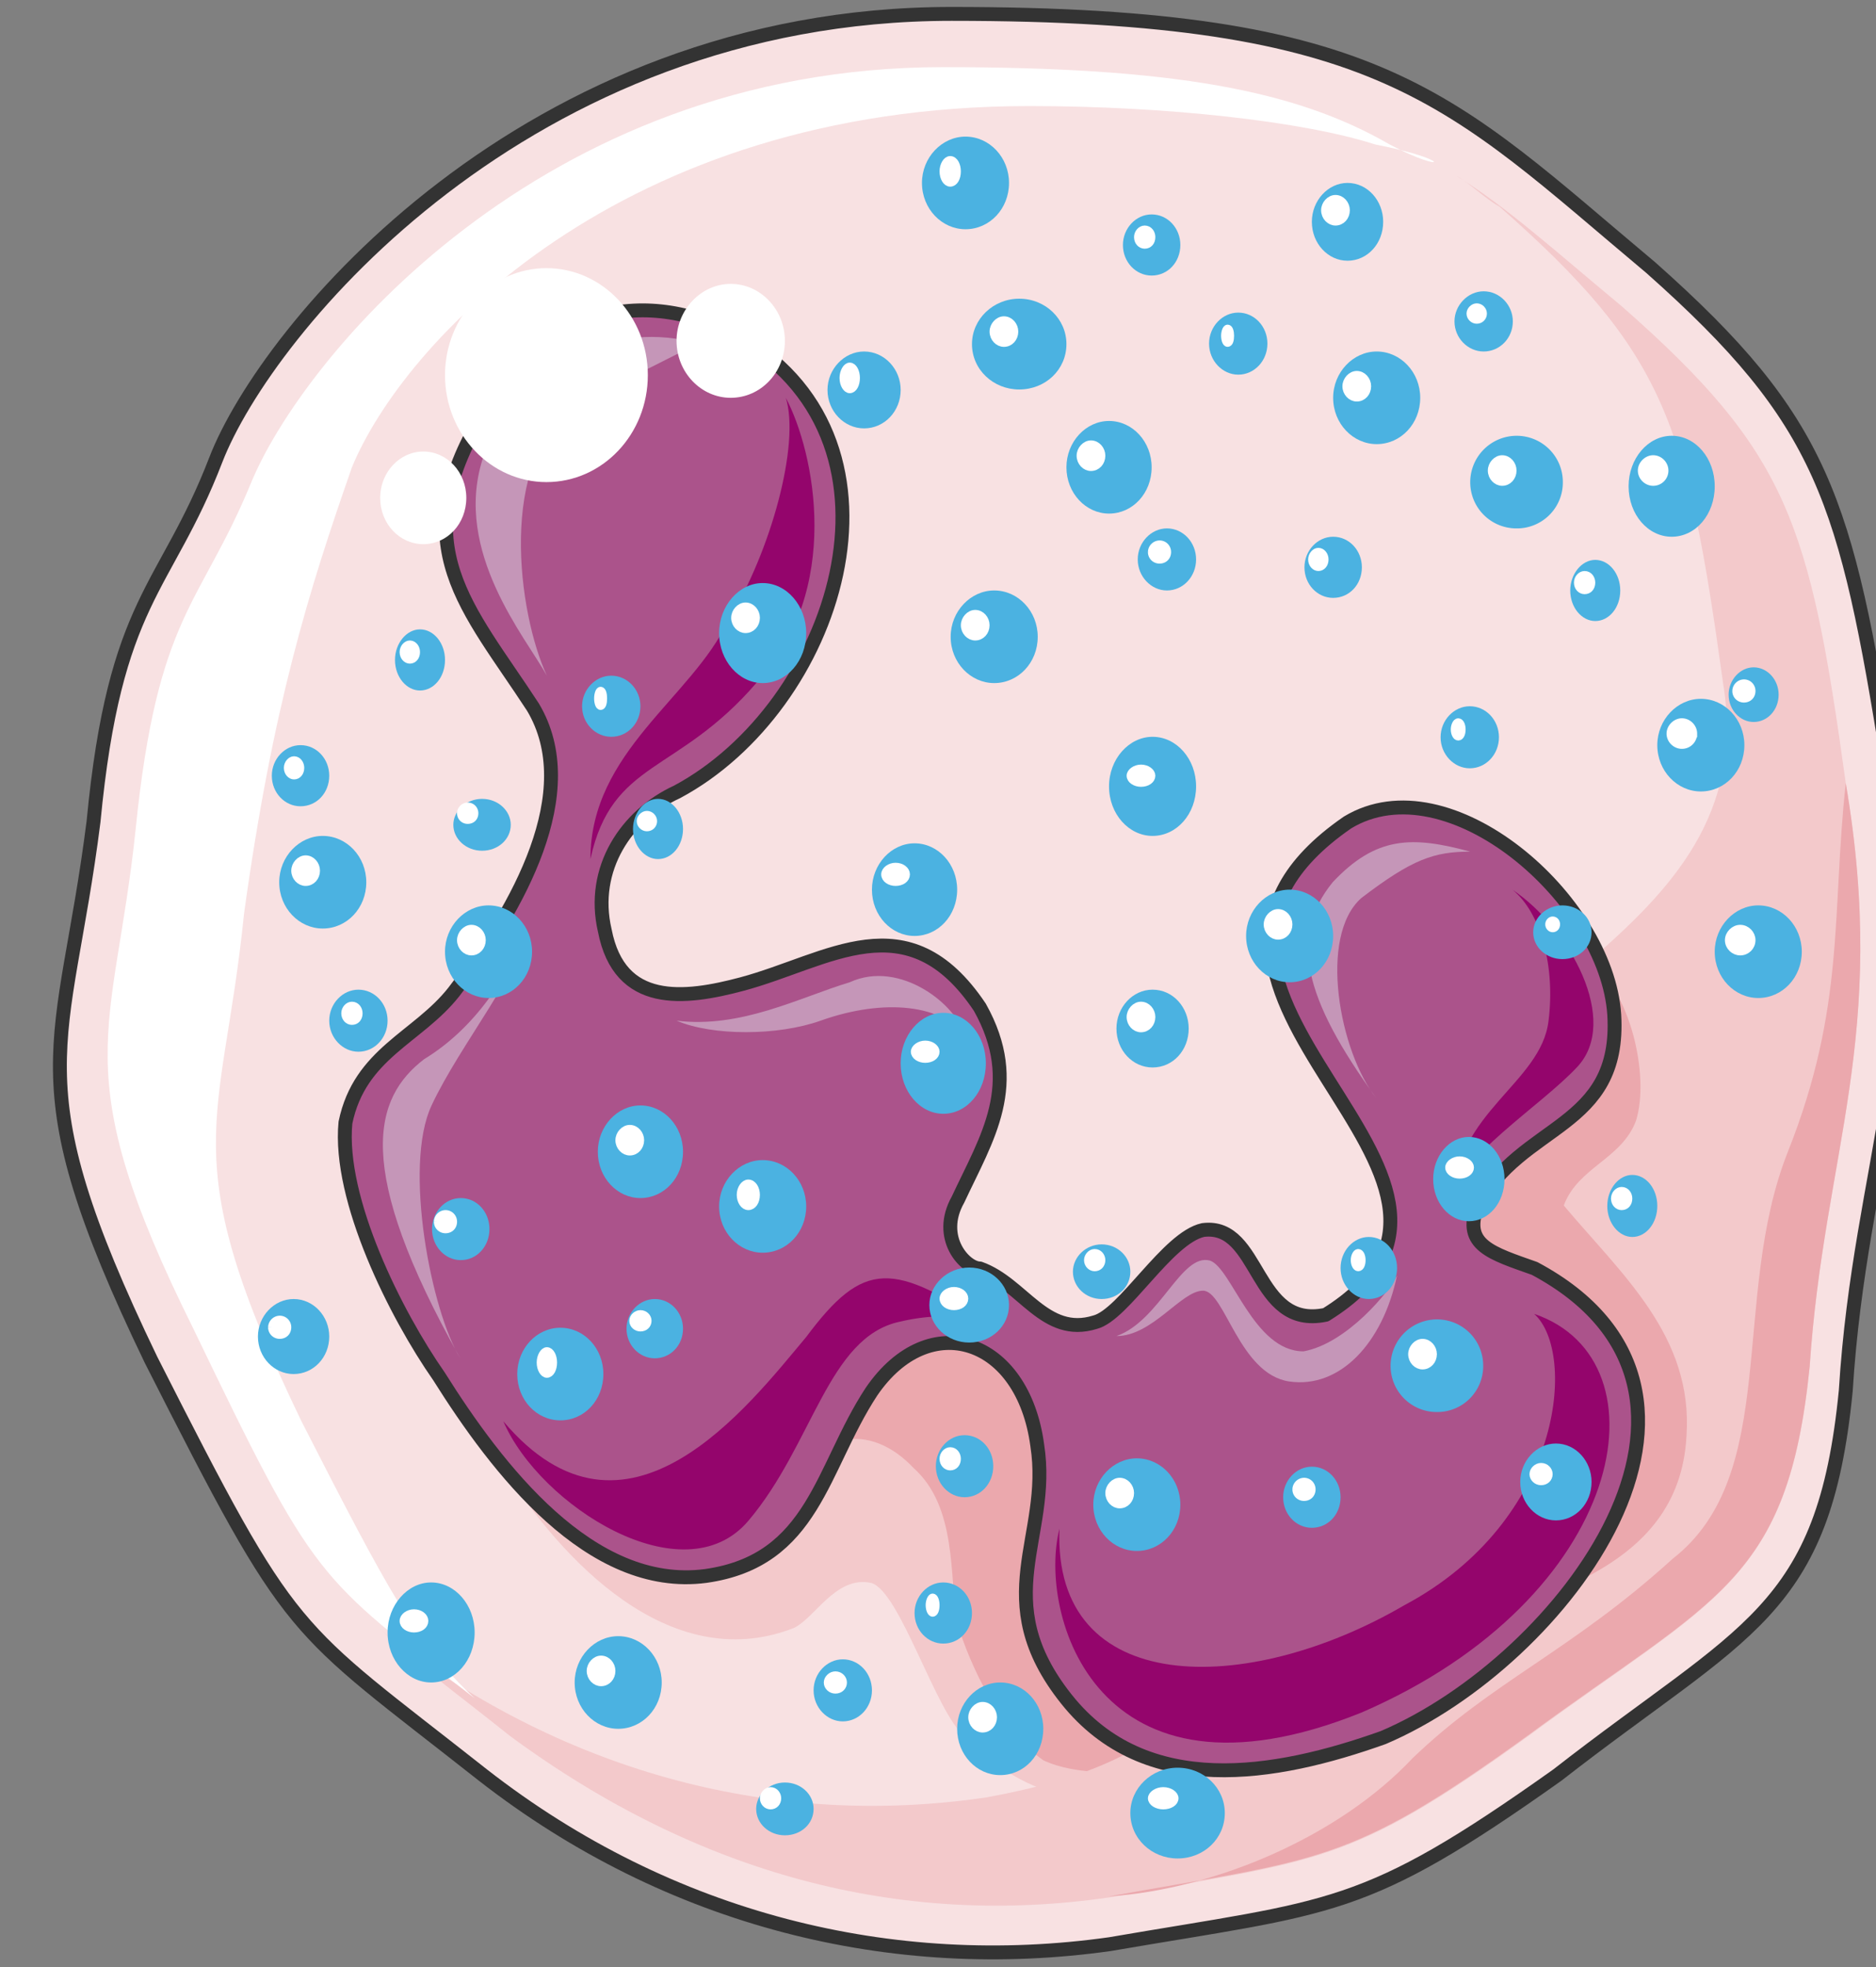 <svg xmlns="http://www.w3.org/2000/svg" version="1.0" viewBox="0 0 161.953 169.814"><rect x="0" y="0" width="161.953" height="169.814" fill="#808080" stroke="none"/><defs><clipPath clipPathUnits="userSpaceOnUse" id="a"><path d="M3.838 0H165.58v169.897H3.838z"/></clipPath></defs><path clip-path="url(#a)" d="M18.589 39.656C14.23 50.969 9.874 51.609 8.035 70.877c-2.518 19.908-6.876 21.907 4.957 46.452 12.473 24.585 11.833 22.586 28.663 35.858 16.15 12.593 35.458 17.23 54.127 14.591 19.308-3.318 21.787-2.638 38.617-14.59 16.19-12.633 23.026-13.952 24.904-33.18 1.24-19.949 7.436-30.542 3.718-53.768s-5.596-29.902-20.547-43.174C125.044 8.475 119.448 1.159 82.11 1.159c-36.737 0-59.164 27.224-63.521 38.497z" fill="#f8e1e2" fill-rule="evenodd"/><path d="M43.454 126.723c4.997 7.915 14.311 17.87 24.905 13.872 1.838-.64 3.717-4.637 6.835-3.958 2.479.64 5.597 11.233 8.076 13.232 11.832 12.553 30.461 1.999 22.386-15.87-3.118-7.955-11.193-16.55-18.669-17.87-6.196-.679-10.553.64-14.91-3.997z" fill="#f3c9cb" fill-rule="evenodd"/><path d="M68.239 129.362c1.879-5.957 6.875-6.636 10.633-2.639 3.718 3.318 3.118 9.275 3.718 13.272 1.24 3.998 3.758 9.315 7.475 11.953 5.637 2.638 18.11 0 21.827-5.996-2.478-1.32-4.957-2.639-6.836-4.638-6.236-6.636-6.876-15.95-11.872-22.586-3.718-4.637-11.833-7.316-17.43-6.636z" fill="#eba8ad" fill-rule="evenodd"/><path d="M159.343 67.599c-3.118-22.586-4.997-28.543-19.308-41.135-5.636-4.677-9.994-8.635-14.351-11.313 1.24.68 2.518 1.999 3.758 2.678 14.31 12.593 16.19 18.589 19.308 41.135 3.718 22.547-25.545 26.544-27.424 45.093-1.239 18.589 12.473 18.589-3.118 30.541-16.19 11.274-14.95 17.23-33.02 20.548-18.069 2.678-36.138-1.959-51.728-13.912l-.64-.68c2.519 2.68 6.236 5.318 11.233 9.315 16.19 11.913 33.66 16.55 51.729 13.912 18.069-3.318 20.547-2.639 36.138-13.912 16.19-11.953 22.426-13.272 24.305-31.86 1.24-18.59 6.836-28.543 3.118-50.41z" fill="#f3c9cb" fill-rule="evenodd"/><path d="M137.517 83.43c3.078 1.998 4.957 9.314 3.717 13.311-1.239 3.318-4.997 3.998-6.236 7.316 4.997 5.956 11.193 11.273 10.594 19.908-.64 11.993-13.712 13.951-21.787 17.27 8.715-9.955-1.24-17.27-4.357-26.545-1.88-6.675 4.357-15.31 7.475-20.627z" fill="#eba8ad" fill-rule="evenodd"/><path d="M95.742 163.7c18.109-3.277 20.587-2.638 36.178-13.91 16.19-11.914 22.426-13.233 24.305-31.821 1.24-18.55 6.836-28.463 3.118-50.37-1.239 11.273 0 19.228-4.997 31.82-4.997 12.593-.6 27.864-9.954 35.14-8.754 7.955-15.59 10.593-22.466 17.229-6.236 6.636-16.83 11.273-26.184 11.913z" fill="#eba8ad" fill-rule="evenodd"/><path d="M26.024 122.686C14.831 99.46 19.188 97.46 21.067 78.872c2.479-17.949 5.597-27.903 9.315-38.536C34.739 29.742 53.408 9.154 88.866 9.154c11.833 0 23.666 1.32 29.862 3.318 6.836 1.32 6.236 2.639 1.24 0-8.076-4.677-18.67-6.676-38.577-6.676-34.82 0-55.367 25.265-59.724 35.899-4.357 10.593-8.075 11.273-9.954 29.862-1.879 17.949-6.236 20.587 4.997 43.173 10.553 21.907 10.553 21.268 24.265 31.861-4.997-4.637-7.475-9.274-14.95-23.905z" fill="#fff" fill-rule="evenodd"/><path d="M58.405 68.319C72.076 61.003 79.552 38.457 64 29.182c-8.075-4.677-17.43-2.678-22.386 6.636-6.836 11.273-1.24 16.59 4.357 25.185 4.357 7.316-1.24 17.27-6.836 24.585-3.118 3.958-8.115 5.277-9.354 11.273-.64 6.636 4.357 16.59 8.075 21.907 4.997 7.955 13.072 18.549 23.026 17.23 9.354-1.32 9.954-9.275 14.311-15.91 4.997-7.316 13.073-4.638 14.312 4.636 1.239 7.956-4.358 13.272 2.518 21.907 6.836 8.595 18.03 6.636 27.344 3.318 15.59-6.636 32.98-29.862 13.072-40.495-3.718-1.32-6.197-2-4.957-5.317 3.717-7.276 12.432-6.636 11.833-16.59-.64-9.954-14.312-21.867-23.026-16.59-21.188 14.631 17.389 30.541-1.88 42.494-6.236 1.32-5.596-7.955-10.593-7.315-3.078.68-6.836 7.315-9.314 7.955-4.358 1.359-6.236-3.318-9.954-4.637-1.24 0-3.758-2.639-1.88-5.957 2.48-5.317 5.598-9.954 1.88-16.59C78.313 77.593 71.477 82.91 64 84.91c-4.957 1.319-10.553 1.998-11.833-4.638-1.239-5.316 1.88-9.954 6.237-11.952z" fill="#ab538b" fill-rule="evenodd"/><path d="M45.293 80.151c-1.24 3.998-4.318 8.635-8.675 11.274-4.318 3.318-6.196 9.274 3.118 25.824-2.479-3.958-4.957-16.55-2.479-21.827 2.479-5.317 8.036-11.953 8.036-15.27zm13.112 7.956c5.596.68 10.593-2 14.95-3.318 4.358-2 9.315 1.998 9.915 4.637-1.84-2.639-6.836-3.318-12.433-1.32-3.718 1.32-9.314 1.32-12.432 0zm68.518-14.592c-4.997-1.359-8.115-1.359-11.873 2.639-3.797 4.677-2.518 9.994 3.758 18.629-3.158-3.958-5.037-13.952-1.28-17.27 4.398-3.358 6.277-3.998 9.395-3.998zM96.382 115.33c3.757-1.32 5.596-7.196 8.075-6.516 1.879.64 3.757 7.835 8.075 7.835 3.758-.68 7.475-5.237 8.075-6.556-1.24 5.877-4.957 9.794-9.314 9.155-4.318-.64-5.557-7.836-7.436-7.836-1.879 0-4.357 3.918-7.475 3.918zM60.243 29.662c-6.795-2.039-15.51 1.32-18.588 9.994-2.519 7.995 3.718 15.35 5.556 18.669-2.478-5.317-4.317-18.669 2.479-23.346z" fill="#c596b8" fill-rule="evenodd"/><path d="M67.839 34.34c2.478 4.676 4.957 16.59-2.519 24.584-6.835 7.955-12.472 6.636-14.35 15.231 0-9.274 8.754-13.912 11.872-20.547 3.718-5.997 6.236-15.271 4.997-19.269zm-24.385 88.346c3.118 7.275 15.55 15.19 21.147 8.594 5.596-6.596 6.876-15.87 13.072-17.19 5.597-1.318 8.075.64 8.075.64-8.675-5.956-11.193-5.956-16.15.68-4.997 5.956-15.55 19.828-26.144 7.276zm48.011 9.274c-1.88 7.276 3.118 25.105 26.064 15.87 22.946-9.914 26.664-30.421 14.91-34.419 3.718 3.318 2.48 17.87-11.192 25.145-13.632 7.955-30.382 7.955-29.782-6.596zm39.095-55.167c4.998 3.358 9.315 11.354 5.597 15.311-3.118 3.358-10.593 7.995-10.593 11.313 0-7.315 7.475-9.954 8.115-15.27.6-4.678-.64-9.355-3.118-11.354z" fill="#94056c" fill-rule="evenodd"/><path clip-path="url(#a)" d="M18.629 39.696C14.27 51.009 9.914 51.649 8.075 70.917 5.557 90.825 1.2 92.824 13.032 117.369c12.473 24.585 11.833 22.586 28.663 35.858 16.15 12.593 35.458 17.23 54.127 14.591 19.308-3.318 21.787-2.638 38.617-14.59 16.19-12.633 23.026-13.952 24.904-33.18 1.24-19.949 7.436-30.542 3.718-53.768s-5.596-29.902-20.547-43.174C125.084 8.515 119.488 1.199 82.15 1.199c-36.738 0-59.164 27.224-63.521 38.497" fill="none" stroke="#333" stroke-width="1.199" stroke-linecap="round" stroke-linejoin="round"/><path d="M58.445 68.359c13.671-7.316 21.147-29.862 5.596-39.137-8.075-4.677-17.43-2.678-22.386 6.636-6.836 11.273-1.24 16.59 4.357 25.185 4.357 7.316-1.24 17.27-6.836 24.585-3.118 3.958-8.115 5.277-9.354 11.273-.64 6.636 4.357 16.59 8.075 21.907 4.997 7.955 13.072 18.549 23.026 17.23 9.354-1.32 9.954-9.275 14.311-15.91 4.997-7.316 13.072-4.638 14.312 4.636 1.239 7.956-4.358 13.272 2.518 21.907 6.836 8.595 18.03 6.636 27.344 3.318 15.59-6.636 32.98-29.862 13.072-40.495-3.718-1.32-6.197-2-4.957-5.317 3.717-7.276 12.432-6.636 11.833-16.59-.64-9.954-14.312-21.867-23.026-16.59-21.188 14.631 17.389 30.541-1.88 42.494-6.236 1.32-5.596-7.955-10.593-7.315-3.078.68-6.836 7.315-9.314 7.955-4.358 1.359-6.237-3.318-9.954-4.637-1.24 0-3.758-2.639-1.88-5.957 2.48-5.317 5.597-9.954 1.88-16.59-6.236-9.314-13.072-3.997-20.548-1.998-4.957 1.319-10.553 1.998-11.833-4.638-1.239-5.316 1.88-9.954 6.237-11.952" fill="none" stroke="#333" stroke-width="1.199" stroke-linecap="round" stroke-linejoin="round"/><path d="M38.417 32.38c0-5.077 3.957-9.234 8.754-9.234 4.837 0 8.755 4.157 8.755 9.234 0 5.117-3.918 9.235-8.755 9.235-4.797 0-8.754-4.118-8.754-9.235zm19.988-2.958c0-2.678 2.118-4.917 4.677-4.917 2.598 0 4.677 2.239 4.677 4.917 0 2.719-2.079 4.917-4.677 4.917-2.559 0-4.677-2.198-4.677-4.917zM32.82 42.974c0-2.199 1.68-3.998 3.718-3.998 2.079 0 3.718 1.8 3.718 3.998 0 2.239-1.64 3.998-3.718 3.998-2.039 0-3.718-1.76-3.718-3.998z" fill="#fff" fill-rule="evenodd"/><path d="M62.082 104.137c0-2.199 1.72-3.998 3.758-3.998 2.079 0 3.758 1.8 3.758 3.998 0 2.239-1.68 3.997-3.758 3.997-2.039 0-3.758-1.758-3.758-3.997z" fill="#4bb2e1" fill-rule="evenodd"/><path d="M63.921 103.137c0-.52.32-.999.68-.999.4 0 .68.48.68 1 0 .56-.28.999-.68.999-.36 0-.68-.44-.68-1z" fill="#fff" fill-rule="evenodd"/><path d="M63.921 103.137c0-.52.32-.999.68-.999.4 0 .68.48.68 1 0 .56-.28.999-.68.999-.36 0-.68-.44-.68-1" fill="none" stroke="#fff" stroke-width=".64" stroke-miterlimit="8"/><path d="M44.653 118.608c0-2.199 1.679-3.997 3.718-3.997 2.078 0 3.717 1.798 3.717 3.997 0 2.239-1.639 3.998-3.717 3.998-2.04 0-3.718-1.76-3.718-3.998z" fill="#4bb2e1" fill-rule="evenodd"/><path d="M46.652 117.609c0-.52.28-1 .56-1 .32 0 .559.48.559 1 0 .56-.24 1-.56 1-.28 0-.56-.44-.56-1z" fill="#fff" fill-rule="evenodd"/><path d="M46.652 117.609c0-.52.28-1 .56-1 .32 0 .559.48.559 1 0 .56-.24 1-.56 1-.28 0-.56-.44-.56-1" fill="none" stroke="#fff" stroke-width=".64" stroke-miterlimit="8"/><path d="M143.073 64.321c0-2.199 1.72-3.998 3.758-3.998 2.079 0 3.758 1.8 3.758 3.998 0 2.239-1.68 3.998-3.758 3.998-2.039 0-3.758-1.76-3.758-3.998z" fill="#4bb2e1" fill-rule="evenodd"/><path d="M144.193 63.322c0-.52.48-1 .999-1 .56 0 1 .48 1 1a.99.99 0 0 1-1 .999c-.52 0-1-.44-1-1z" fill="#fff" fill-rule="evenodd"/><path d="M144.193 63.322c0-.52.48-1 .999-1 .56 0 1 .48 1 1a.99.99 0 0 1-1 .999c-.52 0-1-.44-1-1" fill="none" stroke="#fff" stroke-width=".64" stroke-miterlimit="8"/><path d="M140.595 41.975c0-2.399 1.679-4.358 3.718-4.358 2.078 0 3.717 1.959 3.717 4.358 0 2.438-1.639 4.357-3.717 4.357-2.04 0-3.718-1.919-3.718-4.357z" fill="#4bb2e1" fill-rule="evenodd"/><path d="M141.714 40.615c0-.52.48-.999 1-.999.56 0 .999.48.999 1a.99.99 0 0 1-1 .999c-.52 0-.999-.44-.999-1z" fill="#fff" fill-rule="evenodd"/><path d="M141.714 40.615c0-.52.48-.999 1-.999.56 0 .999.48.999 1a.99.99 0 0 1-1 .999c-.52 0-.999-.44-.999-1" fill="none" stroke="#fff" stroke-width=".64" stroke-miterlimit="8"/><path d="M92.064 40.336c0-2.2 1.68-3.998 3.678-3.998 2.039 0 3.678 1.799 3.678 3.998 0 2.238-1.64 3.997-3.678 3.997-1.999 0-3.678-1.759-3.678-3.997z" fill="#4bb2e1" fill-rule="evenodd"/><path d="M93.263 39.336c0-.52.44-1 .92-1 .52 0 .92.48.92 1 0 .56-.4 1-.92 1-.48 0-.92-.44-.92-1z" fill="#fff" fill-rule="evenodd"/><path d="M93.263 39.336c0-.52.44-1 .92-1 .52 0 .92.48.92 1 0 .56-.4 1-.92 1-.48 0-.92-.44-.92-1" fill="none" stroke="#fff" stroke-width=".64" stroke-miterlimit="8"/><path d="M24.105 76.154c0-2.199 1.72-3.998 3.758-3.998 2.079 0 3.758 1.8 3.758 3.998 0 2.238-1.68 3.997-3.758 3.997-2.039 0-3.758-1.759-3.758-3.997z" fill="#4bb2e1" fill-rule="evenodd"/><path d="M25.465 75.154c0-.52.44-.999.919-.999.52 0 .92.48.92 1 0 .56-.4.999-.92.999-.48 0-.92-.44-.92-1z" fill="#fff" fill-rule="evenodd"/><path d="M25.465 75.154c0-.52.44-.999.919-.999.52 0 .92.48.92 1 0 .56-.4.999-.92.999-.48 0-.92-.44-.92-1" fill="none" stroke="#fff" stroke-width=".64" stroke-miterlimit="8"/><path d="M107.575 80.791c0-2.199 1.719-3.998 3.758-3.998 2.078 0 3.757 1.8 3.757 3.998 0 2.239-1.679 3.998-3.757 3.998-2.04 0-3.758-1.76-3.758-3.998z" fill="#4bb2e1" fill-rule="evenodd"/><path d="M109.414 79.792c0-.52.44-1 .92-1 .519 0 .919.48.919 1 0 .56-.4.999-.92.999-.48 0-.92-.44-.92-1z" fill="#fff" fill-rule="evenodd"/><path d="M109.414 79.792c0-.52.44-1 .92-1 .519 0 .919.48.919 1 0 .56-.4.999-.92.999-.48 0-.92-.44-.92-1" fill="none" stroke="#fff" stroke-width=".64" stroke-miterlimit="8"/><path d="M115.09 34.34c0-2.2 1.72-3.998 3.758-3.998 2.079 0 3.758 1.799 3.758 3.997 0 2.239-1.68 3.998-3.758 3.998-2.039 0-3.758-1.76-3.758-3.998z" fill="#4bb2e1" fill-rule="evenodd"/><path d="M116.21 33.34c0-.52.44-1 .919-1 .52 0 .92.48.92 1 0 .56-.4 1-.92 1-.48 0-.92-.44-.92-1z" fill="#fff" fill-rule="evenodd"/><path d="M116.21 33.34c0-.52.44-1 .919-1 .52 0 .92.48.92 1 0 .56-.4 1-.92 1-.48 0-.92-.44-.92-1" fill="none" stroke="#fff" stroke-width=".64" stroke-miterlimit="8"/><path d="M95.742 67.879c0-2.359 1.719-4.278 3.758-4.278 2.078 0 3.757 1.92 3.757 4.278 0 2.398-1.679 4.277-3.757 4.277-2.04 0-3.758-1.879-3.758-4.277z" fill="#4bb2e1" fill-rule="evenodd"/><path d="M97.58 66.96c0-.32.44-.64.92-.64.52 0 .92.32.92.64 0 .36-.4.639-.92.639-.48 0-.92-.28-.92-.64z" fill="#fff" fill-rule="evenodd"/><path d="M97.58 66.96c0-.32.44-.64.92-.64.52 0 .92.32.92.64 0 .36-.4.639-.92.639-.48 0-.92-.28-.92-.64" fill="none" stroke="#fff" stroke-width=".64" stroke-miterlimit="8"/><path d="M126.923 41.615a4.01 4.01 0 0 1 3.998-3.998 3.984 3.984 0 0 1 3.997 3.998 3.959 3.959 0 0 1-3.997 3.997 3.984 3.984 0 0 1-3.998-3.997z" fill="#4bb2e1" fill-rule="evenodd"/><path d="M128.762 40.615c0-.52.44-.999.92-.999.52 0 .919.48.919 1 0 .559-.4.999-.92.999-.48 0-.919-.44-.919-1z" fill="#fff" fill-rule="evenodd"/><path d="M128.762 40.615c0-.52.44-.999.92-.999.52 0 .919.48.919 1 0 .559-.4.999-.92.999-.48 0-.919-.44-.919-1" fill="none" stroke="#fff" stroke-width=".64" stroke-miterlimit="8"/><path d="M62.082 54.647c0-2.359 1.72-4.318 3.758-4.318 2.079 0 3.758 1.96 3.758 4.318 0 2.398-1.68 4.317-3.758 4.317-2.039 0-3.758-1.919-3.758-4.317z" fill="#4bb2e1" fill-rule="evenodd"/><path d="M63.442 53.328c0-.52.44-1 .919-1 .52 0 .92.48.92 1 0 .56-.4 1-.92 1-.48 0-.92-.44-.92-1z" fill="#fff" fill-rule="evenodd"/><path d="M63.442 53.328c0-.52.44-1 .919-1 .52 0 .92.48.92 1 0 .56-.4 1-.92 1-.48 0-.92-.44-.92-1" fill="none" stroke="#fff" stroke-width=".64" stroke-miterlimit="8"/><path d="M51.609 99.42c0-2.199 1.679-3.998 3.677-3.998 2.04 0 3.678 1.8 3.678 3.998 0 2.238-1.639 3.997-3.678 3.997-1.998 0-3.677-1.759-3.677-3.997z" fill="#4bb2e1" fill-rule="evenodd"/><path d="M53.448 98.42c0-.52.44-.999.919-.999.52 0 .92.48.92 1 0 .559-.4.999-.92.999-.48 0-.92-.44-.92-1z" fill="#fff" fill-rule="evenodd"/><path d="M53.448 98.42c0-.52.44-.999.919-.999.52 0 .92.48.92 1 0 .559-.4.999-.92.999-.48 0-.92-.44-.92-1" fill="none" stroke="#fff" stroke-width=".64" stroke-miterlimit="8"/><path d="M77.753 91.784c0-2.398 1.679-4.357 3.678-4.357 2.038 0 3.677 1.959 3.677 4.357 0 2.439-1.639 4.358-3.677 4.358-2 0-3.678-1.92-3.678-4.358z" fill="#4bb2e1" fill-rule="evenodd"/><path d="M78.952 90.785c0-.32.44-.64.92-.64.52 0 .919.32.919.64 0 .36-.4.64-.92.64-.48 0-.919-.28-.919-.64z" fill="#fff" fill-rule="evenodd"/><path d="M78.952 90.785c0-.32.44-.64.92-.64.52 0 .919.32.919.64 0 .36-.4.64-.92.64-.48 0-.919-.28-.919-.64" fill="none" stroke="#fff" stroke-width=".64" stroke-miterlimit="8"/><path d="M94.383 129.881c0-2.198 1.719-3.997 3.758-3.997 2.078 0 3.757 1.799 3.757 3.997 0 2.239-1.679 3.998-3.757 3.998-2.04 0-3.758-1.76-3.758-3.998z" fill="#4bb2e1" fill-rule="evenodd"/><path d="M95.742 128.882c0-.52.44-1 .92-1 .52 0 .919.48.919 1 0 .56-.4 1-.92 1-.48 0-.919-.44-.919-1z" fill="#fff" fill-rule="evenodd"/><path d="M95.742 128.882c0-.52.44-1 .92-1 .52 0 .919.48.919 1 0 .56-.4 1-.92 1-.48 0-.919-.44-.919-1" fill="none" stroke="#fff" stroke-width=".64" stroke-miterlimit="8"/><path d="M80.231 112.652c0-1.76 1.56-3.238 3.438-3.238 1.92 0 3.438 1.479 3.438 3.238 0 1.799-1.519 3.238-3.438 3.238-1.879 0-3.438-1.44-3.438-3.238z" fill="#4bb2e1" fill-rule="evenodd"/><path d="M81.43 112.092c0-.36.44-.68.92-.68.52 0 .92.32.92.68 0 .4-.4.68-.92.68-.48 0-.92-.28-.92-.68z" fill="#fff" fill-rule="evenodd"/><path d="M81.43 112.092c0-.36.44-.68.92-.68.52 0 .92.32.92.68 0 .4-.4.68-.92.68-.48 0-.92-.28-.92-.68" fill="none" stroke="#fff" stroke-width=".64" stroke-miterlimit="8"/><path d="M96.382 88.786c0-1.839 1.399-3.358 3.118-3.358 1.759 0 3.118 1.52 3.118 3.358 0 1.88-1.36 3.358-3.118 3.358-1.72 0-3.118-1.479-3.118-3.358z" fill="#4bb2e1" fill-rule="evenodd"/><path d="M97.58 87.787c0-.52.44-1 .92-1 .52 0 .92.48.92 1 0 .56-.4 1-.92 1-.48 0-.92-.44-.92-1z" fill="#fff" fill-rule="evenodd"/><path d="M97.58 87.787c0-.52.44-1 .92-1 .52 0 .92.48.92 1 0 .56-.4 1-.92 1-.48 0-.92-.44-.92-1" fill="none" stroke="#fff" stroke-width=".64" stroke-miterlimit="8"/><path d="M123.725 101.778c0-1.998 1.4-3.637 3.078-3.637 1.72 0 3.078 1.639 3.078 3.637 0 2.04-1.359 3.638-3.078 3.638-1.679 0-3.078-1.599-3.078-3.638z" fill="#4bb2e1" fill-rule="evenodd"/><path d="M125.084 100.779c0-.32.44-.64.92-.64.52 0 .92.32.92.64 0 .36-.4.64-.92.64-.48 0-.92-.28-.92-.64z" fill="#fff" fill-rule="evenodd"/><path d="M125.084 100.779c0-.32.44-.64.92-.64.52 0 .92.32.92.64 0 .36-.4.64-.92.64-.48 0-.92-.28-.92-.64" fill="none" stroke="#fff" stroke-width=".64" stroke-miterlimit="8"/><path d="M131.24 127.922c0-1.798 1.4-3.318 3.079-3.318 1.719 0 3.078 1.52 3.078 3.318 0 1.84-1.36 3.318-3.078 3.318-1.68 0-3.079-1.479-3.079-3.318z" fill="#4bb2e1" fill-rule="evenodd"/><path d="M132.36 127.243c0-.32.32-.64.68-.64.4 0 .679.32.679.64 0 .36-.28.64-.68.64-.36 0-.68-.28-.68-.64z" fill="#fff" fill-rule="evenodd"/><path d="M132.36 127.243c0-.32.32-.64.68-.64.4 0 .679.32.679.64 0 .36-.28.64-.68.64-.36 0-.68-.28-.68-.64" fill="none" stroke="#fff" stroke-width=".64" stroke-miterlimit="8"/><path d="M113.251 19.148c0-1.838 1.4-3.358 3.078-3.358 1.72 0 3.079 1.52 3.079 3.358 0 1.88-1.36 3.358-3.079 3.358-1.678 0-3.078-1.479-3.078-3.358z" fill="#4bb2e1" fill-rule="evenodd"/><path d="M114.37 18.149c0-.52.44-1 .92-1 .52 0 .92.48.92 1 0 .56-.4 1-.92 1-.48 0-.92-.44-.92-1z" fill="#fff" fill-rule="evenodd"/><path d="M114.37 18.149c0-.52.44-1 .92-1 .52 0 .92.48.92 1 0 .56-.4 1-.92 1-.48 0-.92-.44-.92-1" fill="none" stroke="#fff" stroke-width=".64" stroke-miterlimit="8"/><path d="M22.267 115.37c0-1.759 1.399-3.238 3.078-3.238 1.719 0 3.078 1.48 3.078 3.238 0 1.799-1.36 3.238-3.078 3.238-1.68 0-3.078-1.439-3.078-3.238z" fill="#4bb2e1" fill-rule="evenodd"/><path d="M23.466 114.57a.7.7 0 0 1 .68-.679c.4 0 .679.32.679.68 0 .4-.28.68-.68.68-.36 0-.68-.28-.68-.68z" fill="#fff" fill-rule="evenodd"/><path d="M23.466 114.57a.7.7 0 0 1 .68-.679c.4 0 .679.32.679.68 0 .4-.28.68-.68.68-.36 0-.68-.28-.68-.68" fill="none" stroke="#fff" stroke-width=".64" stroke-miterlimit="8"/><path d="M71.437 33.66c0-1.8 1.439-3.318 3.158-3.318 1.759 0 3.158 1.519 3.158 3.318 0 1.838-1.4 3.318-3.158 3.318-1.72 0-3.158-1.48-3.158-3.318z" fill="#4bb2e1" fill-rule="evenodd"/><path d="M72.796 32.62c0-.52.28-1 .56-1 .32 0 .56.48.56 1 0 .56-.24 1-.56 1-.28 0-.56-.44-.56-1z" fill="#fff" fill-rule="evenodd"/><path d="M72.796 32.62c0-.52.28-1 .56-1 .32 0 .56.48.56 1 0 .56-.24 1-.56 1-.28 0-.56-.44-.56-1" fill="none" stroke="#fff" stroke-width=".64" stroke-miterlimit="8"/><path d="M83.91 29.702c0-2.159 1.838-3.918 4.077-3.918 2.278 0 4.077 1.76 4.077 3.918 0 2.199-1.799 3.918-4.077 3.918-2.239 0-4.078-1.72-4.078-3.918z" fill="#4bb2e1" fill-rule="evenodd"/><path d="M85.748 28.623c0-.52.44-1 .92-1 .52 0 .919.48.919 1 0 .56-.4.999-.92.999-.48 0-.919-.44-.919-1z" fill="#fff" fill-rule="evenodd"/><path d="M85.748 28.623c0-.52.44-1 .92-1 .52 0 .919.48.919 1 0 .56-.4.999-.92.999-.48 0-.919-.44-.919-1" fill="none" stroke="#fff" stroke-width=".64" stroke-miterlimit="8"/><path d="M148.03 82.15c0-2.198 1.72-3.997 3.758-3.997 2.079 0 3.758 1.799 3.758 3.997 0 2.239-1.68 3.998-3.758 3.998-2.039 0-3.758-1.76-3.758-3.998z" fill="#4bb2e1" fill-rule="evenodd"/><path d="M149.23 81.15c0-.519.48-.999.999-.999.56 0 1 .48 1 1 0 .56-.44 1-1 1-.52 0-1-.44-1-1z" fill="#fff" fill-rule="evenodd"/><path d="M149.23 81.15c0-.519.48-.999.999-.999.56 0 1 .48 1 1 0 .56-.44 1-1 1-.52 0-1-.44-1-1" fill="none" stroke="#fff" stroke-width=".64" stroke-miterlimit="8"/><path d="M120.047 117.889a4.01 4.01 0 0 1 3.998-3.998 3.984 3.984 0 0 1 3.997 3.998 3.959 3.959 0 0 1-3.997 3.997 3.984 3.984 0 0 1-3.998-3.997z" fill="#4bb2e1" fill-rule="evenodd"/><path d="M121.886 116.89c0-.52.44-1 .92-1 .52 0 .919.48.919 1 0 .559-.4.999-.92.999-.48 0-.919-.44-.919-1z" fill="#fff" fill-rule="evenodd"/><path d="M121.886 116.89c0-.52.44-1 .92-1 .52 0 .919.48.919 1 0 .559-.4.999-.92.999-.48 0-.919-.44-.919-1" fill="none" stroke="#fff" stroke-width=".64" stroke-miterlimit="8"/><path d="M97.58 156.505c0-2.159 1.84-3.917 4.078-3.917 2.279 0 4.078 1.758 4.078 3.917 0 2.199-1.799 3.918-4.078 3.918-2.238 0-4.077-1.72-4.077-3.918z" fill="#4bb2e1" fill-rule="evenodd"/><path d="M99.42 155.226c0-.32.48-.64 1-.64.559 0 .999.32.999.64 0 .36-.44.64-1 .64-.52 0-1-.28-1-.64z" fill="#fff" fill-rule="evenodd"/><path d="M99.42 155.226c0-.32.48-.64 1-.64.559 0 .999.32.999.64 0 .36-.44.64-1 .64-.52 0-1-.28-1-.64" fill="none" stroke="#fff" stroke-width=".64" stroke-miterlimit="8"/><path d="M49.61 145.232c0-2.199 1.719-3.998 3.758-3.998 2.078 0 3.757 1.8 3.757 3.998 0 2.239-1.679 3.998-3.757 3.998-2.04 0-3.758-1.76-3.758-3.998z" fill="#4bb2e1" fill-rule="evenodd"/><path d="M50.97 144.233c0-.52.439-1 .919-1 .52 0 .919.48.919 1 0 .56-.4.999-.92.999-.48 0-.919-.44-.919-1z" fill="#fff" fill-rule="evenodd"/><path d="M50.97 144.233c0-.52.439-1 .919-1 .52 0 .919.48.919 1 0 .56-.4.999-.92.999-.48 0-.919-.44-.919-1" fill="none" stroke="#fff" stroke-width=".64" stroke-miterlimit="8"/><path d="M82.63 149.23c0-2.2 1.679-3.998 3.718-3.998 2.078 0 3.717 1.799 3.717 3.998 0 2.238-1.639 3.997-3.717 3.997-2.04 0-3.718-1.759-3.718-3.997z" fill="#4bb2e1" fill-rule="evenodd"/><path d="M83.91 148.23c0-.52.439-1 .919-1 .52 0 .919.48.919 1 0 .56-.4 1-.92 1-.48 0-.919-.44-.919-1z" fill="#fff" fill-rule="evenodd"/><path d="M83.91 148.23c0-.52.439-1 .919-1 .52 0 .919.48.919 1 0 .56-.4 1-.92 1-.48 0-.919-.44-.919-1" fill="none" stroke="#fff" stroke-width=".64" stroke-miterlimit="8"/><path d="M33.46 140.915c0-2.359 1.719-4.318 3.757-4.318 2.08 0 3.758 1.959 3.758 4.318 0 2.398-1.679 4.317-3.758 4.317-2.038 0-3.757-1.919-3.757-4.317z" fill="#4bb2e1" fill-rule="evenodd"/><path d="M34.819 139.915c0-.36.44-.68.92-.68.519 0 .919.32.919.68 0 .4-.4.68-.92.68-.48 0-.92-.28-.92-.68z" fill="#fff" fill-rule="evenodd"/><path d="M34.819 139.915c0-.36.44-.68.92-.68.519 0 .919.32.919.68 0 .4-.4.68-.92.68-.48 0-.92-.28-.92-.68" fill="none" stroke="#fff" stroke-width=".64" stroke-miterlimit="8"/><path d="M38.417 82.15c0-2.198 1.719-3.997 3.757-3.997 2.08 0 3.758 1.799 3.758 3.997 0 2.239-1.679 3.998-3.758 3.998-2.038 0-3.757-1.76-3.757-3.998z" fill="#4bb2e1" fill-rule="evenodd"/><path d="M39.776 81.15c0-.519.44-.999.92-.999.519 0 .919.48.919 1 0 .56-.4 1-.92 1-.48 0-.92-.44-.92-1z" fill="#fff" fill-rule="evenodd"/><path d="M39.776 81.15c0-.519.44-.999.92-.999.519 0 .919.48.919 1 0 .56-.4 1-.92 1-.48 0-.92-.44-.92-1" fill="none" stroke="#fff" stroke-width=".64" stroke-miterlimit="8"/><path d="M75.274 76.793c0-2.198 1.68-3.997 3.678-3.997 2.039 0 3.678 1.799 3.678 3.997 0 2.24-1.64 3.998-3.678 3.998-1.999 0-3.678-1.759-3.678-3.998z" fill="#4bb2e1" fill-rule="evenodd"/><path d="M76.394 75.474c0-.36.44-.68.92-.68.519 0 .919.32.919.68 0 .4-.4.68-.92.68-.48 0-.92-.28-.92-.68z" fill="#fff" fill-rule="evenodd"/><path d="M76.394 75.474c0-.36.44-.68.92-.68.519 0 .919.32.919.68 0 .4-.4.68-.92.68-.48 0-.92-.28-.92-.68" fill="none" stroke="#fff" stroke-width=".64" stroke-miterlimit="8"/><path d="M79.592 15.79c0-2.198 1.719-3.997 3.757-3.997 2.08 0 3.758 1.799 3.758 3.997 0 2.24-1.679 3.998-3.758 3.998-2.038 0-3.757-1.759-3.757-3.998z" fill="#4bb2e1" fill-rule="evenodd"/><path d="M81.43 14.791c0-.52.28-1 .6-1 .36 0 .6.48.6 1 0 .56-.24 1-.6 1-.32 0-.6-.44-.6-1z" fill="#fff" fill-rule="evenodd"/><path d="M81.43 14.791c0-.52.28-1 .6-1 .36 0 .6.48.6 1 0 .56-.24 1-.6 1-.32 0-.6-.44-.6-1" fill="none" stroke="#fff" stroke-width=".64" stroke-miterlimit="8"/><path d="M82.07 54.967c0-2.199 1.72-3.998 3.758-3.998 2.079 0 3.758 1.799 3.758 3.998 0 2.238-1.68 3.997-3.758 3.997-2.039 0-3.758-1.759-3.758-3.997z" fill="#4bb2e1" fill-rule="evenodd"/><path d="M83.27 53.967c0-.52.44-1 .919-1 .52 0 .92.48.92 1 0 .56-.4 1-.92 1-.48 0-.92-.44-.92-1z" fill="#fff" fill-rule="evenodd"/><path d="M83.27 53.967c0-.52.44-1 .919-1 .52 0 .92.48.92 1 0 .56-.4 1-.92 1-.48 0-.92-.44-.92-1" fill="none" stroke="#fff" stroke-width=".64" stroke-miterlimit="8"/><path d="M112.612 48.97c0-1.439 1.12-2.638 2.478-2.638 1.4 0 2.479 1.2 2.479 2.638 0 1.48-1.08 2.639-2.479 2.639-1.359 0-2.478-1.16-2.478-2.639z" fill="#4bb2e1" fill-rule="evenodd"/><path d="M113.251 48.29c0-.359.28-.679.56-.679.32 0 .56.32.56.68 0 .4-.24.68-.56.68-.28 0-.56-.28-.56-.68z" fill="#fff" fill-rule="evenodd"/><path d="M113.251 48.29c0-.359.28-.679.56-.679.32 0 .56.32.56.68 0 .4-.24.68-.56.68-.28 0-.56-.28-.56-.68" fill="none" stroke="#fff" stroke-width=".64" stroke-miterlimit="8"/><path d="M96.941 21.147c0-1.439 1.12-2.638 2.479-2.638 1.399 0 2.478 1.2 2.478 2.638 0 1.48-1.08 2.639-2.478 2.639-1.36 0-2.479-1.16-2.479-2.639z" fill="#4bb2e1" fill-rule="evenodd"/><path d="M98.22 20.468c0-.36.28-.68.6-.68.36 0 .6.32.6.68 0 .4-.24.68-.6.68-.32 0-.6-.28-.6-.68z" fill="#fff" fill-rule="evenodd"/><path d="M98.22 20.468c0-.36.28-.68.6-.68.36 0 .6.32.6.68 0 .4-.24.68-.6.68-.32 0-.6-.28-.6-.68" fill="none" stroke="#fff" stroke-width=".64" stroke-miterlimit="8"/><path d="M135.558 50.97c0-1.44 1-2.64 2.159-2.64 1.199 0 2.158 1.2 2.158 2.64 0 1.478-.96 2.638-2.158 2.638-1.16 0-2.16-1.16-2.16-2.639z" fill="#4bb2e1" fill-rule="evenodd"/><path d="M136.197 50.29c0-.36.28-.68.6-.68.36 0 .6.32.6.68 0 .4-.24.68-.6.68-.32 0-.6-.28-.6-.68z" fill="#fff" fill-rule="evenodd"/><path d="M136.197 50.29c0-.36.28-.68.6-.68.36 0 .6.32.6.68 0 .4-.24.68-.6.68-.32 0-.6-.28-.6-.68" fill="none" stroke="#fff" stroke-width=".64" stroke-miterlimit="8"/><path d="M132.36 80.471c0-1.279 1.16-2.318 2.518-2.318 1.4 0 2.519 1.039 2.519 2.318 0 1.32-1.12 2.319-2.519 2.319-1.359 0-2.518-1-2.518-2.319z" fill="#4bb2e1" fill-rule="evenodd"/><path d="M133.719 79.792c0-.2.16-.36.32-.36.2 0 .32.16.32.36 0 .2-.12.36-.32.36-.16 0-.32-.16-.32-.36z" fill="#fff" fill-rule="evenodd"/><path d="M133.719 79.792c0-.2.16-.36.32-.36.2 0 .32.16.32.36 0 .2-.12.36-.32.36-.16 0-.32-.16-.32-.36" fill="none" stroke="#fff" stroke-width=".64" stroke-miterlimit="8"/><path d="M138.756 104.097c0-1.48 1-2.678 2.159-2.678 1.199 0 2.158 1.199 2.158 2.678 0 1.479-.96 2.678-2.158 2.678-1.16 0-2.16-1.199-2.16-2.678z" fill="#4bb2e1" fill-rule="evenodd"/><path d="M139.396 103.457c0-.36.28-.68.6-.68.359 0 .599.32.599.68 0 .4-.24.68-.6.68-.32 0-.6-.28-.6-.68z" fill="#fff" fill-rule="evenodd"/><path d="M139.396 103.457c0-.36.28-.68.6-.68.359 0 .599.32.599.68 0 .4-.24.68-.6.68-.32 0-.6-.28-.6-.68" fill="none" stroke="#fff" stroke-width=".64" stroke-miterlimit="8"/><path d="M80.791 126.563c0-1.479 1.12-2.678 2.479-2.678 1.399 0 2.478 1.2 2.478 2.678 0 1.48-1.08 2.679-2.478 2.679-1.36 0-2.479-1.2-2.479-2.679z" fill="#4bb2e1" fill-rule="evenodd"/><path d="M81.43 125.924c0-.36.28-.68.6-.68.36 0 .6.32.6.68 0 .4-.24.68-.6.68-.32 0-.6-.28-.6-.68z" fill="#fff" fill-rule="evenodd"/><path d="M81.43 125.924c0-.36.28-.68.6-.68.36 0 .6.32.6.68 0 .4-.24.68-.6.68-.32 0-.6-.28-.6-.68" fill="none" stroke="#fff" stroke-width=".64" stroke-miterlimit="8"/><path d="M92.624 109.773c0-1.279 1.12-2.358 2.478-2.358 1.4 0 2.479 1.08 2.479 2.358 0 1.32-1.08 2.359-2.479 2.359-1.359 0-2.478-1.04-2.478-2.359z" fill="#4bb2e1" fill-rule="evenodd"/><path d="M93.903 108.774c0-.32.28-.64.6-.64.36 0 .6.32.6.64 0 .36-.24.64-.6.64-.32 0-.6-.28-.6-.64z" fill="#fff" fill-rule="evenodd"/><path d="M93.903 108.774c0-.32.28-.64.6-.64.36 0 .6.32.6.64 0 .36-.24.64-.6.64-.32 0-.6-.28-.6-.64" fill="none" stroke="#fff" stroke-width=".64" stroke-miterlimit="8"/><path d="M115.73 109.454c0-1.48 1.12-2.679 2.438-2.679 1.36 0 2.439 1.2 2.439 2.679 0 1.479-1.08 2.678-2.439 2.678-1.319 0-2.438-1.2-2.438-2.678z" fill="#4bb2e1" fill-rule="evenodd"/><path d="M116.93 108.774c0-.32.159-.64.319-.64.2 0 .32.32.32.64 0 .36-.12.64-.32.64-.16 0-.32-.28-.32-.64z" fill="#fff" fill-rule="evenodd"/><path d="M116.93 108.774c0-.32.159-.64.319-.64.2 0 .32.32.32.64 0 .36-.12.64-.32.64-.16 0-.32-.28-.32-.64" fill="none" stroke="#fff" stroke-width=".64" stroke-miterlimit="8"/><path d="M124.365 63.641c0-1.479 1.159-2.678 2.518-2.678 1.4 0 2.519 1.2 2.519 2.678 0 1.48-1.12 2.679-2.519 2.679-1.36 0-2.518-1.2-2.518-2.679z" fill="#4bb2e1" fill-rule="evenodd"/><path d="M125.564 62.962c0-.32.16-.64.32-.64.2 0 .32.32.32.64 0 .36-.12.64-.32.64-.16 0-.32-.28-.32-.64z" fill="#fff" fill-rule="evenodd"/><path d="M125.564 62.962c0-.32.16-.64.32-.64.2 0 .32.32.32.64 0 .36-.12.64-.32.64-.16 0-.32-.28-.32-.64" fill="none" stroke="#fff" stroke-width=".64" stroke-miterlimit="8"/><path d="M149.23 59.964c0-1.28.999-2.359 2.158-2.359 1.2 0 2.159 1.08 2.159 2.359 0 1.319-.96 2.358-2.159 2.358-1.16 0-2.158-1.04-2.158-2.358z" fill="#4bb2e1" fill-rule="evenodd"/><path d="M149.87 59.644a.7.7 0 0 1 .679-.68c.4 0 .68.32.68.68 0 .4-.28.68-.68.68-.36 0-.68-.28-.68-.68z" fill="#fff" fill-rule="evenodd"/><path d="M149.87 59.644a.7.7 0 0 1 .679-.68c.4 0 .68.32.68.68 0 .4-.28.68-.68.68-.36 0-.68-.28-.68-.68" fill="none" stroke="#fff" stroke-width=".64" stroke-miterlimit="8"/><path d="M125.564 27.743c0-1.399 1.16-2.598 2.518-2.598 1.4 0 2.519 1.199 2.519 2.598 0 1.44-1.12 2.599-2.519 2.599-1.359 0-2.518-1.16-2.518-2.599z" fill="#4bb2e1" fill-rule="evenodd"/><path d="M126.923 27.064c0-.28.28-.56.56-.56.32 0 .56.28.56.56 0 .32-.24.56-.56.56-.28 0-.56-.24-.56-.56z" fill="#fff" fill-rule="evenodd"/><path d="M126.923 27.064c0-.28.28-.56.56-.56.32 0 .56.28.56.56 0 .32-.24.56-.56.56-.28 0-.56-.24-.56-.56" fill="none" stroke="#fff" stroke-width=".64" stroke-miterlimit="8"/><path d="M104.377 29.662c0-1.48 1.159-2.678 2.518-2.678 1.4 0 2.519 1.199 2.519 2.678 0 1.48-1.12 2.678-2.519 2.678-1.359 0-2.518-1.199-2.518-2.678z" fill="#4bb2e1" fill-rule="evenodd"/><path d="M105.736 28.982c0-.32.12-.64.24-.64.16 0 .24.32.24.64 0 .36-.08.64-.24.64-.12 0-.24-.28-.24-.64z" fill="#fff" fill-rule="evenodd"/><path d="M105.736 28.982c0-.32.12-.64.24-.64.16 0 .24.32.24.64 0 .36-.08.64-.24.64-.12 0-.24-.28-.24-.64" fill="none" stroke="#fff" stroke-width=".64" stroke-miterlimit="8"/><path d="M98.22 48.29c0-1.478 1.16-2.678 2.519-2.678 1.4 0 2.518 1.2 2.518 2.679 0 1.479-1.119 2.678-2.518 2.678-1.36 0-2.519-1.2-2.519-2.678z" fill="#4bb2e1" fill-rule="evenodd"/><path d="M99.42 47.651a.7.7 0 0 1 .68-.68c.4 0 .679.32.679.68 0 .4-.28.68-.68.68-.36 0-.68-.28-.68-.68z" fill="#fff" fill-rule="evenodd"/><path d="M99.42 47.651a.7.7 0 0 1 .68-.68c.4 0 .679.32.679.68 0 .4-.28.68-.68.68-.36 0-.68-.28-.68-.68" fill="none" stroke="#fff" stroke-width=".64" stroke-miterlimit="8"/><path d="M34.1 56.965c0-1.439.999-2.638 2.158-2.638 1.2 0 2.159 1.2 2.159 2.638 0 1.48-.96 2.639-2.159 2.639-1.16 0-2.159-1.16-2.159-2.639z" fill="#4bb2e1" fill-rule="evenodd"/><path d="M34.819 56.286c0-.36.28-.68.56-.68.32 0 .56.32.56.68 0 .4-.24.68-.56.68-.28 0-.56-.28-.56-.68z" fill="#fff" fill-rule="evenodd"/><path d="M34.819 56.286c0-.36.28-.68.56-.68.32 0 .56.32.56.68 0 .4-.24.68-.56.68-.28 0-.56-.28-.56-.68" fill="none" stroke="#fff" stroke-width=".64" stroke-miterlimit="8"/><path d="M39.136 71.197c0-1.2 1.12-2.239 2.479-2.239 1.399 0 2.478 1.04 2.478 2.239 0 1.24-1.08 2.238-2.478 2.238-1.36 0-2.479-.999-2.479-2.238z" fill="#4bb2e1" fill-rule="evenodd"/><path d="M39.776 70.197c0-.32.28-.6.6-.6.36 0 .6.28.6.6 0 .36-.24.6-.6.6a.59.59 0 0 1-.6-.6z" fill="#fff" fill-rule="evenodd"/><path d="M39.776 70.197c0-.32.28-.6.6-.6.36 0 .6.28.6.6 0 .36-.24.6-.6.6a.59.59 0 0 1-.6-.6" fill="none" stroke="#fff" stroke-width=".64" stroke-miterlimit="8"/><path d="M50.25 60.963c0-1.44 1.159-2.638 2.518-2.638 1.4 0 2.518 1.199 2.518 2.638 0 1.48-1.119 2.638-2.518 2.638-1.36 0-2.518-1.159-2.518-2.638z" fill="#4bb2e1" fill-rule="evenodd"/><path d="M51.609 60.283c0-.36.12-.68.24-.68.16 0 .24.32.24.68 0 .4-.08.68-.24.68-.12 0-.24-.28-.24-.68z" fill="#fff" fill-rule="evenodd"/><path d="M51.609 60.283c0-.36.12-.68.24-.68.16 0 .24.32.24.68 0 .4-.08.68-.24.68-.12 0-.24-.28-.24-.68" fill="none" stroke="#fff" stroke-width=".64" stroke-miterlimit="8"/><path d="M54.647 71.557c0-1.4 1-2.599 2.159-2.599 1.199 0 2.158 1.2 2.158 2.599 0 1.439-.96 2.598-2.158 2.598-1.16 0-2.16-1.16-2.16-2.598z" fill="#4bb2e1" fill-rule="evenodd"/><path d="M55.286 70.877c0-.28.28-.56.56-.56.32 0 .56.28.56.56 0 .32-.24.56-.56.56-.28 0-.56-.24-.56-.56z" fill="#fff" fill-rule="evenodd"/><path d="M55.286 70.877c0-.28.28-.56.56-.56.32 0 .56.28.56.56 0 .32-.24.56-.56.56-.28 0-.56-.24-.56-.56" fill="none" stroke="#fff" stroke-width=".64" stroke-miterlimit="8"/><path d="M37.297 106.096c0-1.48 1.12-2.679 2.479-2.679 1.399 0 2.478 1.2 2.478 2.679 0 1.479-1.079 2.678-2.478 2.678-1.36 0-2.479-1.2-2.479-2.678z" fill="#4bb2e1" fill-rule="evenodd"/><path d="M37.777 105.456a.7.7 0 0 1 .68-.68c.4 0 .68.32.68.68 0 .4-.28.68-.68.68-.36 0-.68-.28-.68-.68z" fill="#fff" fill-rule="evenodd"/><path d="M37.777 105.456a.7.7 0 0 1 .68-.68c.4 0 .68.32.68.68 0 .4-.28.68-.68.68-.36 0-.68-.28-.68-.68" fill="none" stroke="#fff" stroke-width=".64" stroke-miterlimit="8"/><path d="M54.087 114.69c0-1.399 1.12-2.558 2.439-2.558 1.359 0 2.438 1.16 2.438 2.558 0 1.44-1.08 2.559-2.438 2.559-1.32 0-2.439-1.12-2.439-2.559z" fill="#4bb2e1" fill-rule="evenodd"/><path d="M54.647 114.01c0-.319.32-.599.64-.599.36 0 .64.28.64.6 0 .36-.28.6-.64.6-.32 0-.64-.24-.64-.6z" fill="#fff" fill-rule="evenodd"/><path d="M54.647 114.01c0-.319.32-.599.64-.599.36 0 .64.28.64.6 0 .36-.28.6-.64.6-.32 0-.64-.24-.64-.6" fill="none" stroke="#fff" stroke-width=".64" stroke-miterlimit="8"/><path d="M65.28 156.145c0-1.239 1.12-2.278 2.479-2.278 1.4 0 2.478 1.04 2.478 2.278 0 1.28-1.079 2.279-2.478 2.279-1.36 0-2.479-1-2.479-2.279z" fill="#4bb2e1" fill-rule="evenodd"/><path d="M65.92 155.226c0-.32.28-.64.6-.64.36 0 .6.32.6.64 0 .36-.24.64-.6.64-.32 0-.6-.28-.6-.64z" fill="#fff" fill-rule="evenodd"/><path d="M65.92 155.226c0-.32.28-.64.6-.64.36 0 .6.32.6.64 0 .36-.24.64-.6.64-.32 0-.6-.28-.6-.64" fill="none" stroke="#fff" stroke-width=".64" stroke-miterlimit="8"/><path d="M70.237 145.912c0-1.48 1.16-2.679 2.519-2.679 1.4 0 2.518 1.2 2.518 2.679 0 1.479-1.119 2.678-2.518 2.678-1.36 0-2.519-1.2-2.519-2.678z" fill="#4bb2e1" fill-rule="evenodd"/><path d="M71.437 145.232c0-.32.32-.64.68-.64.4 0 .679.32.679.64 0 .36-.28.64-.68.64-.36 0-.68-.28-.68-.64z" fill="#fff" fill-rule="evenodd"/><path d="M71.437 145.232c0-.32.32-.64.68-.64.4 0 .679.32.679.64 0 .36-.28.64-.68.64-.36 0-.68-.28-.68-.64" fill="none" stroke="#fff" stroke-width=".64" stroke-miterlimit="8"/><path d="M78.952 139.236c0-1.44 1.12-2.639 2.479-2.639 1.399 0 2.478 1.2 2.478 2.639 0 1.479-1.08 2.638-2.478 2.638-1.36 0-2.479-1.16-2.479-2.638z" fill="#4bb2e1" fill-rule="evenodd"/><path d="M80.231 138.556c0-.36.16-.68.28-.68.16 0 .28.32.28.68 0 .4-.12.68-.28.68-.12 0-.28-.28-.28-.68z" fill="#fff" fill-rule="evenodd"/><path d="M80.231 138.556c0-.36.16-.68.28-.68.16 0 .28.32.28.68 0 .4-.12.68-.28.68-.12 0-.28-.28-.28-.68" fill="none" stroke="#fff" stroke-width=".64" stroke-miterlimit="8"/><path d="M23.466 66.96c0-1.44 1.12-2.639 2.478-2.639 1.4 0 2.479 1.2 2.479 2.638 0 1.48-1.08 2.639-2.479 2.639-1.359 0-2.478-1.16-2.478-2.639z" fill="#4bb2e1" fill-rule="evenodd"/><path d="M24.825 66.28c0-.36.28-.68.56-.68.32 0 .56.32.56.68 0 .4-.24.68-.56.68-.28 0-.56-.28-.56-.68z" fill="#fff" fill-rule="evenodd"/><path d="M24.825 66.28c0-.36.28-.68.56-.68.32 0 .56.32.56.68 0 .4-.24.68-.56.68-.28 0-.56-.28-.56-.68" fill="none" stroke="#fff" stroke-width=".64" stroke-miterlimit="8"/><path d="M28.423 88.107c0-1.48 1.16-2.679 2.518-2.679 1.4 0 2.519 1.2 2.519 2.679 0 1.479-1.12 2.678-2.519 2.678-1.359 0-2.518-1.2-2.518-2.678z" fill="#4bb2e1" fill-rule="evenodd"/><path d="M29.782 87.467c0-.36.28-.68.6-.68.36 0 .6.32.6.68 0 .4-.24.68-.6.68-.32 0-.6-.28-.6-.68z" fill="#fff" fill-rule="evenodd"/><path d="M29.782 87.467c0-.36.28-.68.6-.68.36 0 .6.32.6.68 0 .4-.24.68-.6.68-.32 0-.6-.28-.6-.68" fill="none" stroke="#fff" stroke-width=".64" stroke-miterlimit="8"/><path d="M110.773 129.242c0-1.44 1.12-2.639 2.478-2.639 1.4 0 2.479 1.2 2.479 2.639 0 1.479-1.08 2.638-2.479 2.638-1.359 0-2.478-1.16-2.478-2.638z" fill="#4bb2e1" fill-rule="evenodd"/><path d="M111.892 128.562a.7.7 0 0 1 .68-.68c.4 0 .68.32.68.68 0 .4-.28.68-.68.68-.36 0-.68-.28-.68-.68z" fill="#fff" fill-rule="evenodd"/><path d="M111.892 128.562a.7.7 0 0 1 .68-.68c.4 0 .68.32.68.68 0 .4-.28.68-.68.68-.36 0-.68-.28-.68-.68" fill="none" stroke="#fff" stroke-width=".64" stroke-miterlimit="8"/></svg>